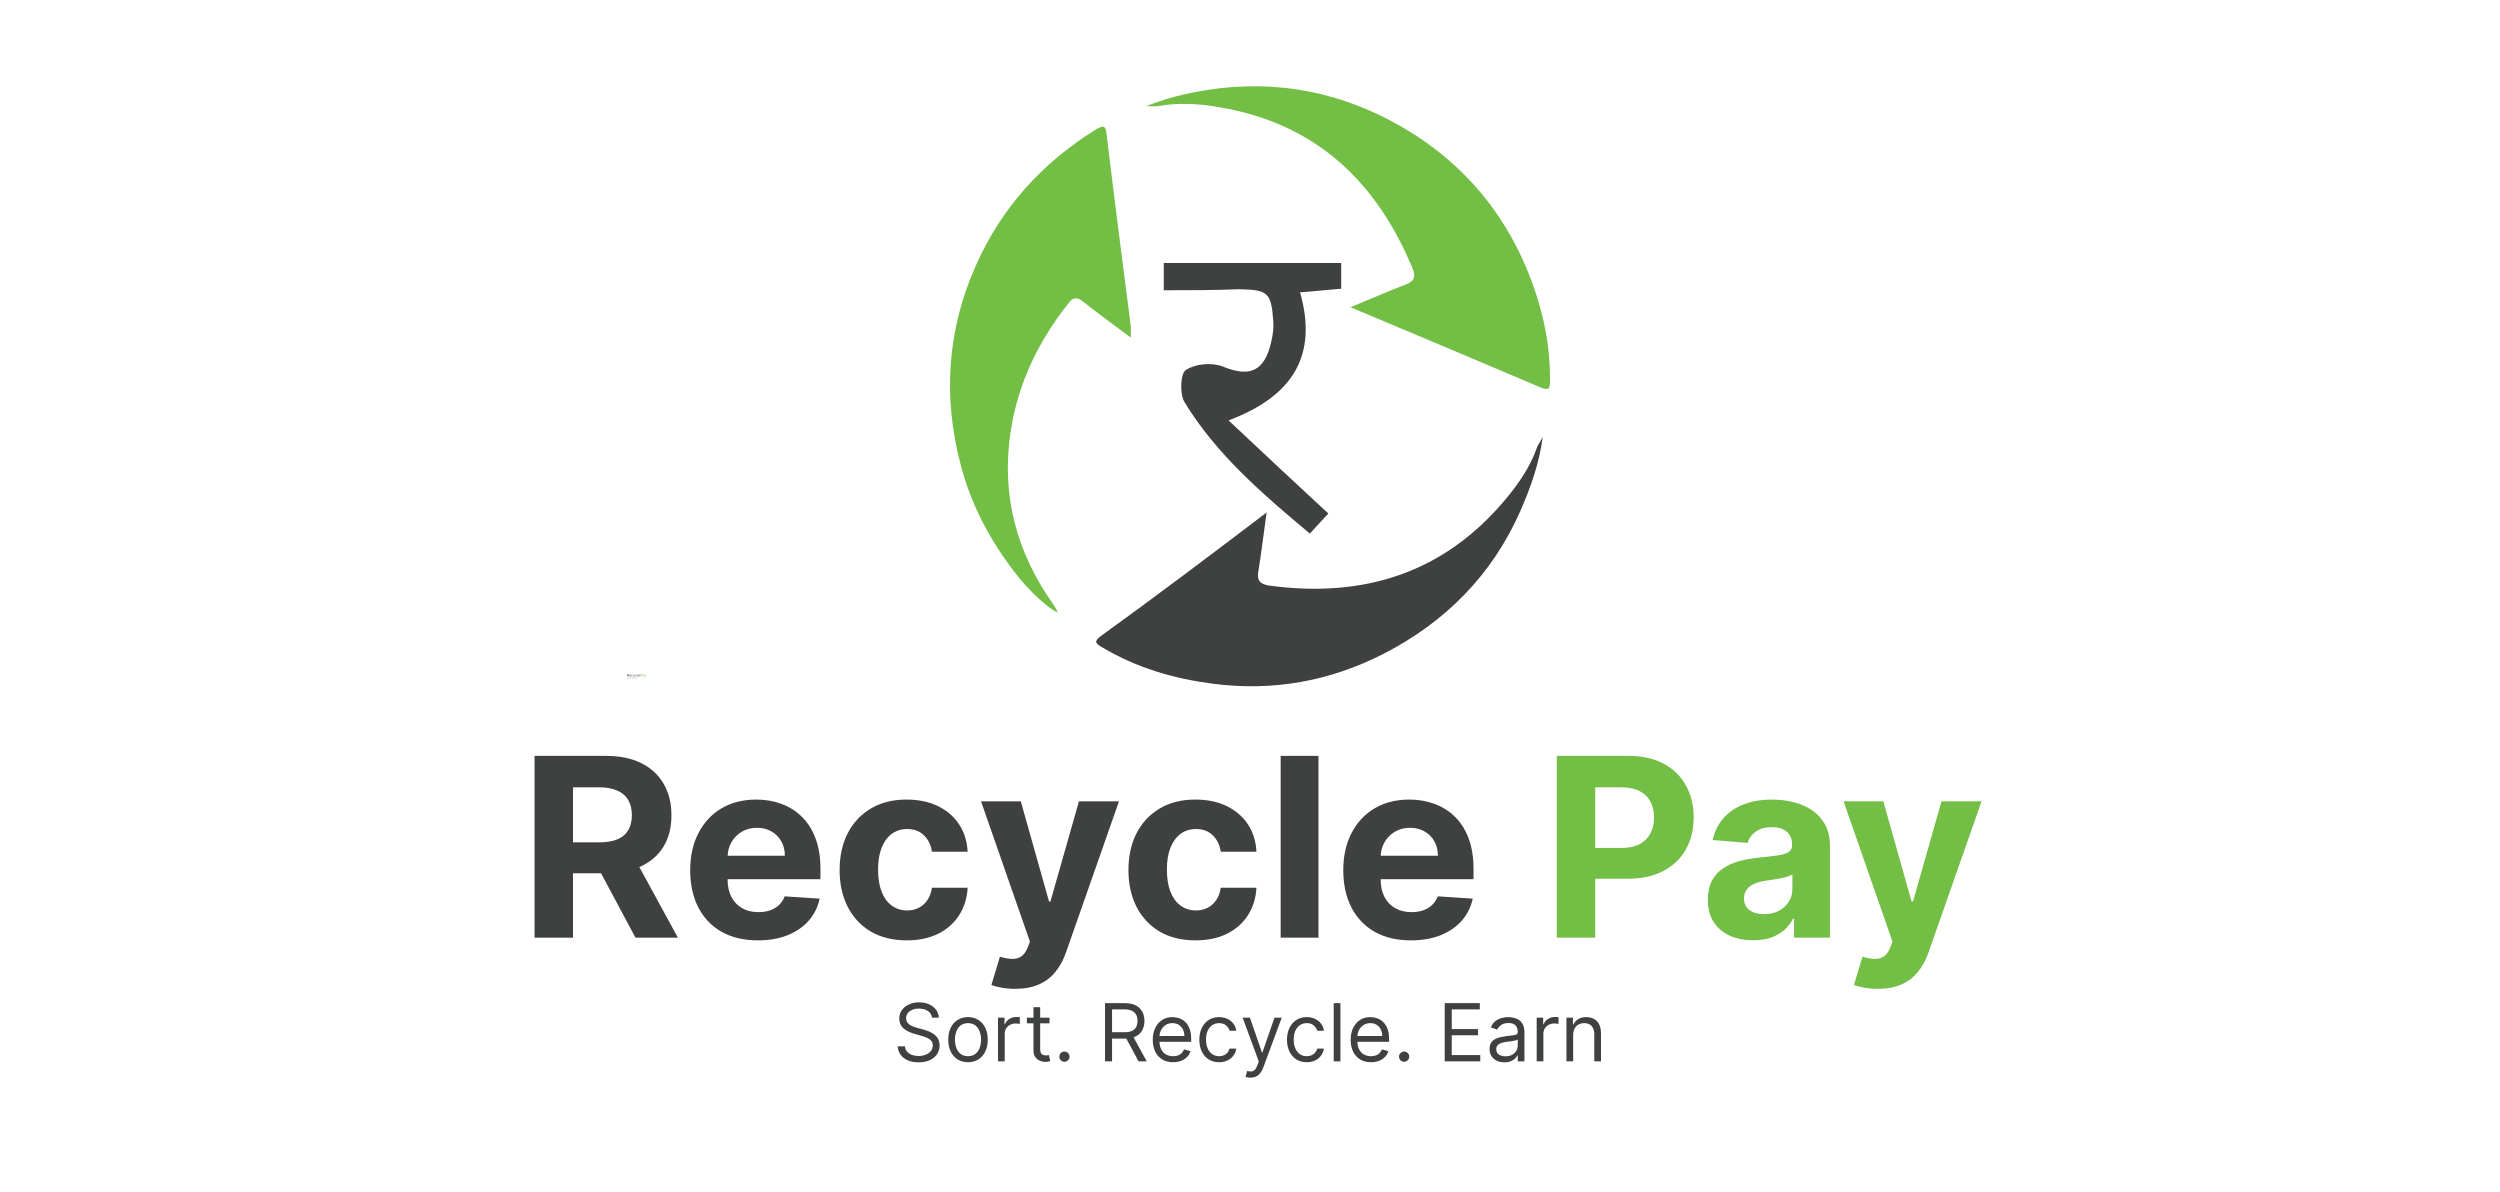 <svg width="4000" height="1908" viewBox="0 0 4000 1908" fill="none" xmlns="http://www.w3.org/2000/svg">
<path d="M1862.05 464.413C1862.05 447.953 1862.05 435.607 1862.05 420.793C1956.67 420.793 2050.47 420.793 2145.91 420.793C2145.91 435.607 2145.91 447.953 2145.91 461.944C2124.52 463.59 2104.77 466.059 2080.09 467.705C2108.88 568.937 2068.57 633.956 1965.72 672.639C2021.67 725.312 2071.86 772.224 2125.34 821.606C2117.11 830.659 2108.06 840.535 2095.72 853.704C2020.02 790.331 1945.97 726.958 1894.96 643.01C1887.55 630.664 1888.38 597.743 1897.43 591.982C1912.24 582.106 1938.57 579.637 1955.85 586.221C1999.45 604.327 2023.31 594.451 2034.01 546.716C2036.48 536.016 2038.12 525.317 2037.3 514.618C2034.01 467.705 2029.07 463.59 1981.35 462.767C1942.68 464.413 1903.19 464.413 1862.05 464.413Z" fill="#3F4040"/>
<path d="M1809.37 540.13C1781.39 519.555 1756.71 501.448 1732.85 482.519C1722.98 475.111 1717.22 475.111 1709.81 484.988C1661.27 545.892 1628.36 614.203 1616.84 691.567C1602.03 791.976 1625.89 882.509 1684.31 965.634C1687.6 969.749 1690.07 974.687 1692.53 980.449C1674.43 971.395 1648.1 946.705 1625.89 918.722C1584.75 866.048 1553.48 807.613 1537.03 743.417C1508.23 633.955 1515.64 526.962 1561.71 424.084C1602.85 331.905 1667.03 261.125 1752.6 207.628C1764.12 201.044 1769.05 198.575 1770.7 215.859C1783.04 318.737 1796.2 420.792 1809.37 522.847C1809.37 526.139 1809.37 531.077 1809.37 540.13Z" fill="#73BE44"/>
<path d="M2160.73 491.584C2192.82 478.415 2220.79 466.07 2248.76 455.371C2261.93 450.433 2266.04 443.848 2260.28 429.857C2201.87 289.12 2103.96 196.941 1950.09 171.427C1918.01 165.666 1885.09 164.02 1853.01 169.781C1848.07 170.604 1843.96 169.781 1834.08 169.781C1875.22 153.321 1913.89 145.914 1953.39 140.975C2065.28 128.63 2168.13 154.967 2262.75 215.048C2343.39 266.898 2403.45 337.678 2441.3 426.565C2465.98 485 2480.79 545.904 2479.97 609.276C2479.97 620.799 2479.14 625.737 2465.16 619.976C2364.78 577.178 2264.4 535.204 2160.73 491.584Z" fill="#73BE44"/>
<path d="M2026.56 819.948C2021.63 854.515 2018.33 884.144 2013.4 913.773C2010.93 927.765 2015.04 934.349 2029.85 936.818C2180.42 957.394 2309.6 917.888 2409.16 798.55C2429.73 773.859 2448.65 746.699 2459.35 715.424C2460.99 711.309 2464.28 707.194 2468.4 698.964C2462.64 742.584 2448.65 780.443 2433.02 816.656C2387.77 919.534 2312.89 995.253 2213.33 1046.28C2127.77 1089.9 2037.26 1106.36 1940.99 1094.02C1877.64 1085.79 1818.4 1068.5 1763.27 1035.58C1753.4 1029.82 1749.28 1026.53 1761.63 1017.47C1850.49 953.278 1936.88 888.259 2026.56 819.948Z" fill="#3F4040"/>
<path d="M1003.41 1082.5V1078.35H1004.82C1005.14 1078.35 1005.41 1078.41 1005.61 1078.52C1005.82 1078.63 1005.98 1078.78 1006.08 1078.97C1006.18 1079.16 1006.23 1079.38 1006.23 1079.62C1006.23 1079.87 1006.18 1080.08 1006.08 1080.27C1005.98 1080.46 1005.82 1080.61 1005.62 1080.72C1005.41 1080.82 1005.15 1080.88 1004.82 1080.88H1003.69V1080.42H1004.81C1005.03 1080.42 1005.21 1080.39 1005.34 1080.33C1005.48 1080.26 1005.58 1080.17 1005.64 1080.05C1005.7 1079.93 1005.73 1079.79 1005.73 1079.62C1005.73 1079.46 1005.7 1079.31 1005.64 1079.19C1005.58 1079.06 1005.48 1078.97 1005.34 1078.9C1005.2 1078.83 1005.02 1078.8 1004.8 1078.8H1003.92V1082.5H1003.41ZM1005.37 1080.63L1006.39 1082.5H1005.8L1004.8 1080.63H1005.37ZM1008.27 1082.56C1007.97 1082.56 1007.71 1082.5 1007.49 1082.36C1007.28 1082.23 1007.11 1082.04 1006.99 1081.81C1006.88 1081.56 1006.82 1081.29 1006.82 1080.97C1006.82 1080.65 1006.88 1080.37 1006.99 1080.12C1007.11 1079.88 1007.27 1079.69 1007.48 1079.55C1007.69 1079.42 1007.94 1079.35 1008.22 1079.35C1008.38 1079.35 1008.54 1079.37 1008.7 1079.43C1008.86 1079.48 1009 1079.57 1009.13 1079.69C1009.26 1079.81 1009.37 1079.97 1009.44 1080.17C1009.52 1080.37 1009.56 1080.61 1009.56 1080.9V1081.1H1007.16V1080.69H1009.07C1009.07 1080.52 1009.04 1080.36 1008.97 1080.22C1008.9 1080.08 1008.8 1079.97 1008.67 1079.9C1008.54 1079.82 1008.39 1079.78 1008.22 1079.78C1008.03 1079.78 1007.87 1079.82 1007.73 1079.92C1007.59 1080.01 1007.48 1080.13 1007.41 1080.28C1007.33 1080.43 1007.3 1080.59 1007.3 1080.76V1081.04C1007.3 1081.27 1007.34 1081.47 1007.42 1081.64C1007.5 1081.8 1007.61 1081.92 1007.76 1082.01C1007.91 1082.09 1008.08 1082.13 1008.27 1082.13C1008.39 1082.13 1008.51 1082.12 1008.61 1082.08C1008.71 1082.04 1008.8 1081.99 1008.87 1081.92C1008.95 1081.85 1009.01 1081.76 1009.05 1081.65L1009.51 1081.78C1009.46 1081.93 1009.38 1082.07 1009.26 1082.19C1009.15 1082.31 1009.01 1082.4 1008.84 1082.47C1008.67 1082.53 1008.48 1082.56 1008.27 1082.56ZM1011.55 1082.56C1011.26 1082.56 1011.01 1082.49 1010.8 1082.36C1010.58 1082.22 1010.42 1082.03 1010.31 1081.79C1010.2 1081.55 1010.14 1081.27 1010.14 1080.96C1010.14 1080.64 1010.2 1080.36 1010.31 1080.12C1010.43 1079.88 1010.59 1079.69 1010.8 1079.55C1011.01 1079.42 1011.26 1079.35 1011.54 1079.35C1011.76 1079.35 1011.96 1079.39 1012.13 1079.47C1012.31 1079.55 1012.45 1079.66 1012.56 1079.81C1012.68 1079.95 1012.75 1080.12 1012.77 1080.32H1012.29C1012.26 1080.18 1012.18 1080.05 1012.05 1079.94C1011.93 1079.83 1011.76 1079.78 1011.55 1079.78C1011.36 1079.78 1011.2 1079.82 1011.06 1079.92C1010.92 1080.02 1010.81 1080.15 1010.73 1080.33C1010.66 1080.5 1010.62 1080.71 1010.62 1080.94C1010.62 1081.18 1010.65 1081.39 1010.73 1081.57C1010.81 1081.75 1010.92 1081.89 1011.05 1081.99C1011.19 1082.08 1011.36 1082.13 1011.55 1082.13C1011.67 1082.13 1011.79 1082.11 1011.89 1082.07C1011.99 1082.03 1012.07 1081.96 1012.14 1081.88C1012.21 1081.8 1012.26 1081.7 1012.29 1081.59H1012.77C1012.75 1081.77 1012.68 1081.94 1012.57 1082.09C1012.47 1082.23 1012.33 1082.35 1012.15 1082.44C1011.98 1082.52 1011.78 1082.56 1011.55 1082.56ZM1013.78 1083.66C1013.7 1083.66 1013.63 1083.66 1013.56 1083.64C1013.5 1083.63 1013.45 1083.62 1013.43 1083.61L1013.55 1083.19C1013.67 1083.22 1013.77 1083.23 1013.86 1083.22C1013.95 1083.21 1014.03 1083.17 1014.1 1083.1C1014.17 1083.03 1014.23 1082.92 1014.29 1082.76L1014.38 1082.51L1013.23 1079.39H1013.75L1014.61 1081.87H1014.64L1015.5 1079.39H1016.02L1014.69 1082.95C1014.63 1083.11 1014.56 1083.25 1014.47 1083.35C1014.39 1083.46 1014.28 1083.54 1014.17 1083.59C1014.05 1083.64 1013.92 1083.66 1013.78 1083.66ZM1017.8 1082.56C1017.51 1082.56 1017.26 1082.49 1017.05 1082.36C1016.83 1082.22 1016.67 1082.03 1016.56 1081.79C1016.45 1081.55 1016.39 1081.27 1016.39 1080.96C1016.39 1080.64 1016.45 1080.36 1016.56 1080.12C1016.68 1079.88 1016.84 1079.69 1017.05 1079.55C1017.26 1079.42 1017.51 1079.35 1017.79 1079.35C1018.01 1079.35 1018.21 1079.39 1018.38 1079.47C1018.56 1079.55 1018.7 1079.66 1018.81 1079.81C1018.93 1079.95 1018.99 1080.12 1019.02 1080.32H1018.54C1018.51 1080.18 1018.43 1080.05 1018.3 1079.94C1018.18 1079.83 1018.01 1079.78 1017.8 1079.78C1017.61 1079.78 1017.45 1079.82 1017.31 1079.92C1017.17 1080.02 1017.06 1080.15 1016.98 1080.33C1016.91 1080.5 1016.87 1080.71 1016.87 1080.94C1016.87 1081.18 1016.9 1081.39 1016.98 1081.57C1017.06 1081.75 1017.17 1081.89 1017.3 1081.99C1017.44 1082.08 1017.61 1082.13 1017.8 1082.13C1017.92 1082.13 1018.04 1082.11 1018.14 1082.07C1018.24 1082.03 1018.32 1081.96 1018.39 1081.88C1018.46 1081.8 1018.51 1081.7 1018.54 1081.59H1019.02C1018.99 1081.77 1018.93 1081.94 1018.82 1082.09C1018.72 1082.23 1018.58 1082.35 1018.4 1082.44C1018.23 1082.52 1018.03 1082.56 1017.8 1082.56ZM1020.2 1078.35V1082.5H1019.72V1078.35H1020.2ZM1022.38 1082.56C1022.08 1082.56 1021.82 1082.5 1021.6 1082.36C1021.39 1082.23 1021.22 1082.04 1021.1 1081.81C1020.99 1081.56 1020.93 1081.29 1020.93 1080.97C1020.93 1080.65 1020.99 1080.37 1021.1 1080.12C1021.22 1079.88 1021.38 1079.69 1021.59 1079.55C1021.8 1079.42 1022.05 1079.35 1022.33 1079.35C1022.49 1079.35 1022.65 1079.37 1022.81 1079.43C1022.97 1079.48 1023.11 1079.57 1023.24 1079.69C1023.37 1079.81 1023.47 1079.97 1023.55 1080.17C1023.63 1080.37 1023.67 1080.61 1023.67 1080.9V1081.1H1021.27V1080.69H1023.18C1023.18 1080.52 1023.15 1080.36 1023.08 1080.22C1023.01 1080.08 1022.91 1079.97 1022.78 1079.9C1022.65 1079.82 1022.5 1079.78 1022.33 1079.78C1022.14 1079.78 1021.98 1079.82 1021.84 1079.92C1021.7 1080.01 1021.59 1080.13 1021.52 1080.28C1021.44 1080.43 1021.41 1080.59 1021.41 1080.76V1081.04C1021.41 1081.27 1021.45 1081.47 1021.53 1081.64C1021.61 1081.8 1021.72 1081.92 1021.87 1082.01C1022.02 1082.09 1022.19 1082.13 1022.38 1082.13C1022.5 1082.13 1022.62 1082.12 1022.72 1082.08C1022.82 1082.04 1022.91 1081.99 1022.98 1081.92C1023.06 1081.85 1023.12 1081.76 1023.16 1081.65L1023.62 1081.78C1023.57 1081.93 1023.49 1082.07 1023.37 1082.19C1023.26 1082.31 1023.12 1082.4 1022.95 1082.47C1022.78 1082.53 1022.59 1082.56 1022.38 1082.56Z" fill="#3F4040"/>
<path d="M1024.46 1082.5V1078.35H1025.86C1026.19 1078.35 1026.45 1078.41 1026.66 1078.53C1026.87 1078.64 1027.02 1078.8 1027.12 1079C1027.22 1079.2 1027.27 1079.42 1027.27 1079.66C1027.27 1079.91 1027.22 1080.13 1027.12 1080.33C1027.02 1080.53 1026.87 1080.69 1026.66 1080.81C1026.46 1080.92 1026.19 1080.98 1025.87 1080.98H1024.86V1080.54H1025.85C1026.08 1080.54 1026.25 1080.5 1026.39 1080.42C1026.52 1080.34 1026.62 1080.24 1026.68 1080.11C1026.75 1079.98 1026.78 1079.83 1026.78 1079.66C1026.78 1079.5 1026.75 1079.35 1026.68 1079.22C1026.62 1079.09 1026.52 1078.98 1026.39 1078.91C1026.25 1078.83 1026.07 1078.8 1025.84 1078.8H1024.96V1082.5H1024.46ZM1028.93 1082.57C1028.73 1082.57 1028.55 1082.53 1028.39 1082.46C1028.23 1082.38 1028.11 1082.28 1028.01 1082.13C1027.92 1081.99 1027.87 1081.82 1027.87 1081.61C1027.87 1081.44 1027.9 1081.29 1027.97 1081.18C1028.04 1081.07 1028.14 1080.98 1028.26 1080.92C1028.37 1080.85 1028.5 1080.81 1028.64 1080.78C1028.79 1080.74 1028.93 1080.72 1029.08 1080.7C1029.27 1080.68 1029.42 1080.66 1029.54 1080.64C1029.66 1080.63 1029.74 1080.61 1029.8 1080.58C1029.85 1080.55 1029.88 1080.49 1029.88 1080.42V1080.4C1029.88 1080.2 1029.82 1080.04 1029.71 1079.93C1029.61 1079.82 1029.44 1079.77 1029.22 1079.77C1028.99 1079.77 1028.82 1079.82 1028.69 1079.92C1028.56 1080.02 1028.46 1080.12 1028.41 1080.24L1027.96 1080.08C1028.04 1079.89 1028.15 1079.74 1028.28 1079.63C1028.42 1079.53 1028.57 1079.45 1028.73 1079.41C1028.89 1079.37 1029.05 1079.35 1029.21 1079.35C1029.31 1079.35 1029.42 1079.36 1029.55 1079.38C1029.68 1079.41 1029.81 1079.45 1029.93 1079.53C1030.05 1079.6 1030.15 1079.71 1030.23 1079.86C1030.32 1080 1030.36 1080.2 1030.36 1080.45V1082.5H1029.88V1082.08H1029.85C1029.82 1082.14 1029.77 1082.22 1029.69 1082.29C1029.62 1082.37 1029.52 1082.44 1029.39 1082.49C1029.26 1082.54 1029.11 1082.57 1028.93 1082.57ZM1029 1082.14C1029.19 1082.14 1029.35 1082.1 1029.48 1082.03C1029.61 1081.96 1029.71 1081.86 1029.78 1081.74C1029.84 1081.63 1029.88 1081.5 1029.88 1081.37V1080.93C1029.86 1080.96 1029.81 1080.98 1029.74 1081C1029.68 1081.02 1029.6 1081.04 1029.51 1081.05C1029.42 1081.07 1029.34 1081.08 1029.25 1081.09C1029.17 1081.1 1029.1 1081.11 1029.05 1081.11C1028.93 1081.13 1028.81 1081.16 1028.7 1081.19C1028.6 1081.23 1028.51 1081.28 1028.44 1081.35C1028.38 1081.42 1028.35 1081.52 1028.35 1081.64C1028.35 1081.81 1028.41 1081.93 1028.53 1082.02C1028.66 1082.1 1028.81 1082.14 1029 1082.14ZM1031.43 1083.66C1031.34 1083.66 1031.27 1083.66 1031.21 1083.64C1031.15 1083.63 1031.1 1083.62 1031.08 1083.61L1031.2 1083.19C1031.31 1083.22 1031.42 1083.23 1031.51 1083.22C1031.6 1083.21 1031.67 1083.17 1031.74 1083.1C1031.81 1083.03 1031.88 1082.92 1031.94 1082.76L1032.03 1082.51L1030.87 1079.39H1031.39L1032.25 1081.87H1032.28L1033.14 1079.39H1033.66L1032.34 1082.95C1032.28 1083.11 1032.21 1083.25 1032.12 1083.35C1032.03 1083.46 1031.93 1083.54 1031.81 1083.59C1031.7 1083.64 1031.57 1083.66 1031.43 1083.66Z" fill="#73BE44"/>
<path d="M1004.24 1084.55C1004.24 1084.48 1004.2 1084.43 1004.15 1084.4C1004.09 1084.36 1004.02 1084.34 1003.94 1084.34C1003.88 1084.34 1003.83 1084.35 1003.79 1084.37C1003.74 1084.39 1003.71 1084.41 1003.68 1084.45C1003.66 1084.48 1003.65 1084.52 1003.65 1084.56C1003.65 1084.6 1003.66 1084.63 1003.67 1084.65C1003.69 1084.68 1003.71 1084.7 1003.74 1084.72C1003.77 1084.73 1003.8 1084.75 1003.83 1084.76C1003.85 1084.77 1003.88 1084.78 1003.91 1084.78L1004.04 1084.82C1004.08 1084.83 1004.12 1084.84 1004.16 1084.86C1004.2 1084.87 1004.24 1084.9 1004.28 1084.92C1004.32 1084.95 1004.35 1084.99 1004.38 1085.03C1004.41 1085.07 1004.42 1085.13 1004.42 1085.19C1004.42 1085.26 1004.4 1085.33 1004.36 1085.38C1004.32 1085.44 1004.27 1085.49 1004.2 1085.52C1004.13 1085.56 1004.04 1085.58 1003.94 1085.58C1003.84 1085.58 1003.76 1085.56 1003.69 1085.53C1003.62 1085.5 1003.56 1085.45 1003.52 1085.4C1003.48 1085.34 1003.46 1085.28 1003.46 1085.21H1003.62C1003.63 1085.26 1003.64 1085.3 1003.67 1085.33C1003.7 1085.37 1003.74 1085.39 1003.79 1085.41C1003.83 1085.42 1003.88 1085.43 1003.94 1085.43C1004 1085.43 1004.05 1085.42 1004.1 1085.4C1004.15 1085.38 1004.19 1085.35 1004.22 1085.31C1004.25 1085.28 1004.26 1085.23 1004.26 1085.19C1004.26 1085.14 1004.25 1085.11 1004.22 1085.08C1004.2 1085.05 1004.17 1085.03 1004.13 1085.01C1004.09 1084.99 1004.04 1084.98 1004 1084.96L1003.83 1084.92C1003.73 1084.89 1003.64 1084.84 1003.58 1084.79C1003.52 1084.73 1003.49 1084.66 1003.49 1084.57C1003.49 1084.5 1003.51 1084.43 1003.55 1084.37C1003.59 1084.32 1003.65 1084.27 1003.72 1084.24C1003.79 1084.21 1003.86 1084.2 1003.95 1084.2C1004.03 1084.2 1004.11 1084.21 1004.18 1084.24C1004.25 1084.27 1004.3 1084.32 1004.34 1084.37C1004.38 1084.42 1004.4 1084.48 1004.4 1084.55H1004.24ZM1005.07 1085.57C1004.98 1085.57 1004.9 1085.55 1004.83 1085.51C1004.76 1085.46 1004.71 1085.4 1004.67 1085.33C1004.64 1085.25 1004.62 1085.16 1004.62 1085.06C1004.62 1084.95 1004.64 1084.86 1004.67 1084.78C1004.71 1084.7 1004.76 1084.64 1004.83 1084.6C1004.9 1084.56 1004.98 1084.54 1005.07 1084.54C1005.16 1084.54 1005.24 1084.56 1005.31 1084.6C1005.38 1084.64 1005.43 1084.7 1005.47 1084.78C1005.51 1084.86 1005.53 1084.95 1005.53 1085.06C1005.53 1085.16 1005.51 1085.25 1005.47 1085.33C1005.43 1085.4 1005.38 1085.46 1005.31 1085.51C1005.24 1085.55 1005.16 1085.57 1005.07 1085.57ZM1005.07 1085.43C1005.14 1085.43 1005.2 1085.42 1005.24 1085.38C1005.29 1085.35 1005.32 1085.3 1005.34 1085.24C1005.36 1085.18 1005.37 1085.12 1005.37 1085.06C1005.37 1084.99 1005.36 1084.93 1005.34 1084.87C1005.32 1084.81 1005.29 1084.76 1005.24 1084.73C1005.2 1084.69 1005.14 1084.67 1005.07 1084.67C1005 1084.67 1004.95 1084.69 1004.9 1084.73C1004.86 1084.76 1004.82 1084.81 1004.8 1084.87C1004.78 1084.93 1004.77 1084.99 1004.77 1085.06C1004.77 1085.12 1004.78 1085.18 1004.8 1085.24C1004.82 1085.3 1004.86 1085.35 1004.9 1085.38C1004.95 1085.42 1005 1085.43 1005.07 1085.43ZM1005.76 1085.55V1084.55H1005.91V1084.7H1005.92C1005.94 1084.65 1005.97 1084.61 1006.02 1084.58C1006.07 1084.55 1006.12 1084.53 1006.18 1084.53C1006.19 1084.53 1006.21 1084.53 1006.22 1084.53C1006.24 1084.53 1006.25 1084.54 1006.26 1084.54V1084.69C1006.26 1084.69 1006.24 1084.69 1006.23 1084.69C1006.21 1084.68 1006.19 1084.68 1006.17 1084.68C1006.12 1084.68 1006.08 1084.69 1006.04 1084.71C1006 1084.73 1005.97 1084.76 1005.95 1084.8C1005.93 1084.83 1005.91 1084.87 1005.91 1084.92V1085.55H1005.76ZM1006.94 1084.55V1084.68H1006.42V1084.55H1006.94ZM1006.57 1084.31H1006.73V1085.26C1006.73 1085.31 1006.74 1085.34 1006.75 1085.36C1006.76 1085.38 1006.78 1085.4 1006.8 1085.41C1006.82 1085.41 1006.84 1085.42 1006.86 1085.42C1006.88 1085.42 1006.89 1085.42 1006.9 1085.41C1006.91 1085.41 1006.92 1085.41 1006.93 1085.41L1006.96 1085.55C1006.95 1085.55 1006.94 1085.55 1006.92 1085.56C1006.9 1085.56 1006.88 1085.56 1006.85 1085.56C1006.8 1085.56 1006.76 1085.56 1006.72 1085.54C1006.68 1085.52 1006.64 1085.49 1006.62 1085.45C1006.59 1085.41 1006.57 1085.36 1006.57 1085.31V1084.31ZM1007.29 1085.56C1007.25 1085.56 1007.23 1085.55 1007.2 1085.53C1007.18 1085.5 1007.17 1085.48 1007.17 1085.44C1007.17 1085.41 1007.18 1085.38 1007.2 1085.36C1007.23 1085.34 1007.25 1085.33 1007.29 1085.33C1007.32 1085.33 1007.35 1085.34 1007.37 1085.36C1007.39 1085.38 1007.4 1085.41 1007.4 1085.44C1007.4 1085.47 1007.4 1085.49 1007.39 1085.5C1007.38 1085.52 1007.36 1085.54 1007.35 1085.55C1007.33 1085.56 1007.31 1085.56 1007.29 1085.56ZM1008.22 1085.55V1084.22H1008.67C1008.77 1084.22 1008.86 1084.23 1008.93 1084.27C1008.99 1084.3 1009.04 1084.35 1009.08 1084.41C1009.11 1084.48 1009.12 1084.55 1009.12 1084.62C1009.12 1084.7 1009.11 1084.77 1009.08 1084.83C1009.04 1084.9 1008.99 1084.94 1008.93 1084.98C1008.86 1085.01 1008.78 1085.03 1008.67 1085.03H1008.31V1084.88H1008.67C1008.74 1084.88 1008.8 1084.87 1008.84 1084.85C1008.88 1084.83 1008.92 1084.8 1008.94 1084.76C1008.96 1084.72 1008.97 1084.68 1008.97 1084.62C1008.97 1084.57 1008.96 1084.52 1008.94 1084.48C1008.92 1084.44 1008.88 1084.41 1008.84 1084.39C1008.8 1084.37 1008.74 1084.36 1008.67 1084.36H1008.38V1085.55H1008.22ZM1008.85 1084.95L1009.18 1085.55H1008.99L1008.67 1084.95H1008.85ZM1009.78 1085.57C1009.69 1085.57 1009.6 1085.55 1009.53 1085.51C1009.46 1085.47 1009.41 1085.41 1009.37 1085.33C1009.33 1085.25 1009.32 1085.16 1009.32 1085.06C1009.32 1084.96 1009.33 1084.87 1009.37 1084.79C1009.41 1084.71 1009.46 1084.65 1009.53 1084.6C1009.6 1084.56 1009.68 1084.54 1009.77 1084.54C1009.82 1084.54 1009.87 1084.54 1009.92 1084.56C1009.97 1084.58 1010.02 1084.61 1010.06 1084.65C1010.1 1084.69 1010.14 1084.74 1010.16 1084.8C1010.19 1084.87 1010.2 1084.94 1010.2 1085.04V1085.1H1009.43V1084.97H1010.04C1010.04 1084.91 1010.03 1084.86 1010.01 1084.82C1009.99 1084.77 1009.95 1084.74 1009.91 1084.71C1009.87 1084.69 1009.82 1084.67 1009.77 1084.67C1009.71 1084.67 1009.65 1084.69 1009.61 1084.72C1009.56 1084.75 1009.53 1084.79 1009.51 1084.84C1009.48 1084.89 1009.47 1084.94 1009.47 1084.99V1085.08C1009.47 1085.16 1009.48 1085.22 1009.51 1085.27C1009.54 1085.33 1009.57 1085.37 1009.62 1085.39C1009.67 1085.42 1009.72 1085.43 1009.78 1085.43C1009.82 1085.43 1009.86 1085.43 1009.89 1085.42C1009.93 1085.41 1009.95 1085.39 1009.98 1085.37C1010 1085.34 1010.02 1085.31 1010.03 1085.28L1010.18 1085.32C1010.17 1085.37 1010.14 1085.41 1010.1 1085.45C1010.07 1085.49 1010.02 1085.52 1009.97 1085.54C1009.91 1085.56 1009.85 1085.57 1009.78 1085.57ZM1010.84 1085.57C1010.75 1085.57 1010.66 1085.55 1010.6 1085.51C1010.53 1085.46 1010.48 1085.4 1010.44 1085.32C1010.4 1085.24 1010.39 1085.16 1010.39 1085.06C1010.39 1084.95 1010.4 1084.86 1010.44 1084.79C1010.48 1084.71 1010.53 1084.65 1010.6 1084.6C1010.67 1084.56 1010.75 1084.54 1010.84 1084.54C1010.91 1084.54 1010.97 1084.55 1011.03 1084.58C1011.08 1084.6 1011.13 1084.64 1011.17 1084.68C1011.2 1084.73 1011.23 1084.79 1011.23 1084.85H1011.08C1011.07 1084.8 1011.04 1084.76 1011 1084.73C1010.96 1084.69 1010.91 1084.67 1010.84 1084.67C1010.78 1084.67 1010.73 1084.69 1010.68 1084.72C1010.64 1084.75 1010.6 1084.8 1010.58 1084.85C1010.55 1084.91 1010.54 1084.97 1010.54 1085.05C1010.54 1085.13 1010.55 1085.2 1010.58 1085.25C1010.6 1085.31 1010.64 1085.35 1010.68 1085.39C1010.73 1085.42 1010.78 1085.43 1010.84 1085.43C1010.88 1085.43 1010.92 1085.43 1010.95 1085.41C1010.98 1085.4 1011.01 1085.38 1011.03 1085.35C1011.05 1085.33 1011.07 1085.3 1011.08 1085.26H1011.23C1011.23 1085.32 1011.2 1085.37 1011.17 1085.42C1011.14 1085.47 1011.09 1085.5 1011.03 1085.53C1010.98 1085.56 1010.91 1085.57 1010.84 1085.57ZM1011.56 1085.93C1011.53 1085.93 1011.51 1085.93 1011.49 1085.92C1011.47 1085.92 1011.45 1085.91 1011.45 1085.91L1011.49 1085.77C1011.52 1085.78 1011.56 1085.79 1011.58 1085.78C1011.61 1085.78 1011.64 1085.77 1011.66 1085.75C1011.68 1085.72 1011.7 1085.69 1011.72 1085.64L1011.75 1085.56L1011.38 1084.55H1011.55L1011.82 1085.35H1011.84L1012.11 1084.55H1012.28L1011.85 1085.7C1011.83 1085.75 1011.81 1085.79 1011.78 1085.83C1011.75 1085.86 1011.72 1085.89 1011.68 1085.9C1011.65 1085.92 1011.6 1085.93 1011.56 1085.93ZM1012.85 1085.57C1012.76 1085.57 1012.68 1085.55 1012.61 1085.51C1012.54 1085.46 1012.49 1085.4 1012.45 1085.32C1012.42 1085.24 1012.4 1085.16 1012.4 1085.06C1012.4 1084.95 1012.42 1084.86 1012.46 1084.79C1012.49 1084.71 1012.55 1084.65 1012.61 1084.6C1012.68 1084.56 1012.76 1084.54 1012.85 1084.54C1012.92 1084.54 1012.99 1084.55 1013.04 1084.58C1013.1 1084.6 1013.14 1084.64 1013.18 1084.68C1013.22 1084.73 1013.24 1084.79 1013.25 1084.85H1013.09C1013.08 1084.8 1013.06 1084.76 1013.02 1084.73C1012.98 1084.69 1012.92 1084.67 1012.85 1084.67C1012.79 1084.67 1012.74 1084.69 1012.7 1084.72C1012.65 1084.75 1012.62 1084.8 1012.59 1084.85C1012.57 1084.91 1012.55 1084.97 1012.55 1085.05C1012.55 1085.13 1012.57 1085.2 1012.59 1085.25C1012.61 1085.31 1012.65 1085.35 1012.69 1085.39C1012.74 1085.42 1012.79 1085.43 1012.85 1085.43C1012.89 1085.43 1012.93 1085.43 1012.96 1085.41C1013 1085.4 1013.02 1085.38 1013.05 1085.35C1013.07 1085.33 1013.08 1085.3 1013.09 1085.26H1013.25C1013.24 1085.32 1013.22 1085.37 1013.18 1085.42C1013.15 1085.47 1013.1 1085.5 1013.05 1085.53C1012.99 1085.56 1012.93 1085.57 1012.85 1085.57ZM1013.63 1084.22V1085.55H1013.47V1084.22H1013.63ZM1014.33 1085.57C1014.23 1085.57 1014.15 1085.55 1014.08 1085.51C1014.01 1085.47 1013.96 1085.41 1013.92 1085.33C1013.88 1085.25 1013.86 1085.16 1013.86 1085.06C1013.86 1084.96 1013.88 1084.87 1013.92 1084.79C1013.96 1084.71 1014.01 1084.65 1014.08 1084.6C1014.14 1084.56 1014.22 1084.54 1014.31 1084.54C1014.37 1084.54 1014.42 1084.54 1014.47 1084.56C1014.52 1084.58 1014.57 1084.61 1014.61 1084.65C1014.65 1084.69 1014.68 1084.74 1014.71 1084.8C1014.73 1084.87 1014.74 1084.94 1014.74 1085.04V1085.1H1013.97V1084.97H1014.59C1014.59 1084.91 1014.58 1084.86 1014.55 1084.82C1014.53 1084.77 1014.5 1084.74 1014.46 1084.71C1014.42 1084.69 1014.37 1084.67 1014.31 1084.67C1014.25 1084.67 1014.2 1084.69 1014.15 1084.72C1014.11 1084.75 1014.08 1084.79 1014.05 1084.84C1014.03 1084.89 1014.02 1084.94 1014.02 1084.99V1085.08C1014.02 1085.16 1014.03 1085.22 1014.06 1085.27C1014.08 1085.33 1014.12 1085.37 1014.17 1085.39C1014.21 1085.42 1014.27 1085.43 1014.33 1085.43C1014.37 1085.43 1014.41 1085.43 1014.44 1085.42C1014.47 1085.41 1014.5 1085.39 1014.52 1085.37C1014.55 1085.34 1014.57 1085.31 1014.58 1085.28L1014.73 1085.32C1014.71 1085.37 1014.69 1085.41 1014.65 1085.45C1014.61 1085.49 1014.57 1085.52 1014.51 1085.54C1014.46 1085.56 1014.4 1085.57 1014.33 1085.57ZM1015.09 1085.56C1015.06 1085.56 1015.03 1085.55 1015.01 1085.53C1014.99 1085.5 1014.97 1085.48 1014.97 1085.44C1014.97 1085.41 1014.99 1085.38 1015.01 1085.36C1015.03 1085.34 1015.06 1085.33 1015.09 1085.33C1015.12 1085.33 1015.15 1085.34 1015.17 1085.36C1015.2 1085.38 1015.21 1085.41 1015.21 1085.44C1015.21 1085.47 1015.2 1085.49 1015.19 1085.5C1015.18 1085.52 1015.17 1085.54 1015.15 1085.55C1015.13 1085.56 1015.11 1085.56 1015.09 1085.56ZM1016.02 1085.55V1084.22H1016.83V1084.36H1016.18V1084.81H1016.79V1084.95H1016.18V1085.41H1016.84V1085.55H1016.02ZM1017.4 1085.58C1017.33 1085.58 1017.27 1085.56 1017.22 1085.54C1017.17 1085.51 1017.13 1085.48 1017.1 1085.43C1017.07 1085.39 1017.05 1085.33 1017.05 1085.27C1017.05 1085.21 1017.06 1085.16 1017.09 1085.13C1017.11 1085.09 1017.14 1085.06 1017.18 1085.04C1017.22 1085.02 1017.26 1085.01 1017.3 1085C1017.35 1084.99 1017.4 1084.98 1017.44 1084.97C1017.5 1084.96 1017.55 1084.96 1017.59 1084.95C1017.63 1084.95 1017.66 1084.94 1017.67 1084.93C1017.69 1084.92 1017.7 1084.91 1017.7 1084.88V1084.88C1017.7 1084.81 1017.68 1084.76 1017.65 1084.73C1017.61 1084.69 1017.56 1084.67 1017.49 1084.67C1017.42 1084.67 1017.36 1084.69 1017.32 1084.72C1017.27 1084.75 1017.25 1084.79 1017.23 1084.82L1017.08 1084.77C1017.11 1084.71 1017.14 1084.66 1017.19 1084.63C1017.23 1084.59 1017.28 1084.57 1017.33 1084.56C1017.38 1084.54 1017.43 1084.54 1017.48 1084.54C1017.52 1084.54 1017.55 1084.54 1017.6 1084.55C1017.64 1084.56 1017.68 1084.57 1017.72 1084.59C1017.76 1084.62 1017.79 1084.65 1017.82 1084.7C1017.84 1084.75 1017.86 1084.81 1017.86 1084.89V1085.55H1017.7V1085.42H1017.69C1017.68 1085.44 1017.67 1085.46 1017.64 1085.49C1017.62 1085.51 1017.58 1085.53 1017.54 1085.55C1017.5 1085.57 1017.45 1085.58 1017.4 1085.58ZM1017.42 1085.44C1017.48 1085.44 1017.53 1085.42 1017.57 1085.4C1017.62 1085.38 1017.65 1085.35 1017.67 1085.31C1017.69 1085.27 1017.7 1085.23 1017.7 1085.19V1085.05C1017.69 1085.06 1017.68 1085.06 1017.66 1085.07C1017.64 1085.08 1017.61 1085.08 1017.58 1085.09C1017.55 1085.09 1017.53 1085.09 1017.5 1085.1C1017.47 1085.1 1017.45 1085.1 1017.43 1085.11C1017.39 1085.11 1017.36 1085.12 1017.32 1085.13C1017.29 1085.14 1017.26 1085.16 1017.24 1085.18C1017.22 1085.2 1017.21 1085.24 1017.21 1085.28C1017.21 1085.33 1017.23 1085.37 1017.27 1085.4C1017.31 1085.42 1017.36 1085.44 1017.42 1085.44ZM1018.14 1085.55V1084.55H1018.29V1084.7H1018.3C1018.31 1084.65 1018.35 1084.61 1018.39 1084.58C1018.44 1084.55 1018.5 1084.53 1018.56 1084.53C1018.57 1084.53 1018.58 1084.53 1018.6 1084.53C1018.62 1084.53 1018.63 1084.54 1018.64 1084.54V1084.69C1018.63 1084.69 1018.62 1084.69 1018.6 1084.69C1018.58 1084.68 1018.56 1084.68 1018.54 1084.68C1018.49 1084.68 1018.45 1084.69 1018.41 1084.71C1018.38 1084.73 1018.35 1084.76 1018.32 1084.8C1018.3 1084.83 1018.29 1084.87 1018.29 1084.92V1085.55H1018.14ZM1018.97 1084.95V1085.55H1018.82V1084.55H1018.97V1084.71H1018.98C1019.01 1084.65 1019.04 1084.61 1019.09 1084.58C1019.14 1084.55 1019.2 1084.54 1019.27 1084.54C1019.34 1084.54 1019.4 1084.55 1019.45 1084.58C1019.5 1084.61 1019.54 1084.65 1019.57 1084.7C1019.6 1084.76 1019.61 1084.83 1019.61 1084.91V1085.55H1019.46V1084.93C1019.46 1084.85 1019.44 1084.79 1019.4 1084.74C1019.36 1084.7 1019.3 1084.67 1019.23 1084.67C1019.18 1084.67 1019.14 1084.69 1019.1 1084.71C1019.06 1084.73 1019.03 1084.76 1019.01 1084.8C1018.99 1084.84 1018.97 1084.89 1018.97 1084.95Z" fill="#3F4040"/>
<path d="M855.284 1500.32V1209.41H970.057C992.027 1209.41 1010.78 1213.34 1026.31 1221.2C1041.93 1228.96 1053.82 1240 1061.96 1254.3C1070.2 1268.5 1074.32 1285.21 1074.32 1304.44C1074.32 1323.76 1070.15 1340.38 1061.82 1354.3C1053.48 1368.12 1041.41 1378.73 1025.6 1386.11C1009.88 1393.5 990.843 1397.19 968.494 1397.19H891.648V1347.76H958.551C970.294 1347.76 980.047 1346.15 987.812 1342.93C995.578 1339.71 1001.35 1334.88 1005.14 1328.44C1009.02 1322 1010.97 1314 1010.97 1304.44C1010.97 1294.78 1009.02 1286.63 1005.14 1280.01C1001.35 1273.38 995.53 1268.36 987.67 1264.95C979.905 1261.45 970.104 1259.69 958.267 1259.69H916.79V1500.32H855.284ZM1012.39 1367.93L1084.69 1500.32H1016.79L946.051 1367.93H1012.39ZM1212.56 1504.58C1190.12 1504.58 1170.8 1500.03 1154.61 1490.94C1138.51 1481.76 1126.11 1468.78 1117.39 1452.02C1108.68 1435.17 1104.33 1415.23 1104.33 1392.22C1104.33 1369.78 1108.68 1350.08 1117.39 1333.13C1126.11 1316.18 1138.37 1302.97 1154.18 1293.5C1170.09 1284.03 1188.75 1279.3 1210.15 1279.3C1224.54 1279.3 1237.94 1281.62 1250.35 1286.26C1262.85 1290.8 1273.74 1297.67 1283.02 1306.85C1292.39 1316.04 1299.69 1327.59 1304.89 1341.51C1310.1 1355.34 1312.71 1371.53 1312.71 1390.09V1406.71H1128.47V1369.21H1255.75C1255.75 1360.5 1253.85 1352.78 1250.06 1346.06C1246.28 1339.33 1241.02 1334.08 1234.3 1330.29C1227.67 1326.41 1219.95 1324.47 1211.14 1324.47C1201.96 1324.47 1193.81 1326.6 1186.71 1330.86C1179.7 1335.02 1174.21 1340.66 1170.23 1347.76C1166.26 1354.77 1164.22 1362.58 1164.13 1371.2V1406.85C1164.13 1417.65 1166.12 1426.98 1170.09 1434.84C1174.16 1442.7 1179.89 1448.76 1187.28 1453.02C1194.67 1457.28 1203.43 1459.41 1213.56 1459.41C1220.28 1459.41 1226.44 1458.46 1232.02 1456.57C1237.61 1454.67 1242.39 1451.83 1246.37 1448.05C1250.35 1444.26 1253.38 1439.62 1255.46 1434.13L1311.43 1437.82C1308.59 1451.27 1302.76 1463.01 1293.96 1473.05C1285.24 1482.99 1273.97 1490.75 1260.15 1496.34C1246.42 1501.83 1230.56 1504.58 1212.56 1504.58ZM1450.77 1504.58C1428.43 1504.58 1409.2 1499.84 1393.1 1490.38C1377.1 1480.81 1364.79 1467.55 1356.17 1450.6C1347.65 1433.65 1343.39 1414.14 1343.39 1392.08C1343.39 1369.73 1347.7 1350.13 1356.31 1333.27C1365.03 1316.32 1377.38 1303.11 1393.39 1293.64C1409.39 1284.08 1428.43 1279.3 1450.49 1279.3C1469.52 1279.3 1486.19 1282.75 1500.49 1289.66C1514.79 1296.58 1526.11 1306.28 1534.44 1318.78C1542.77 1331.28 1547.37 1345.96 1548.22 1362.82H1491.12C1489.51 1351.93 1485.24 1343.17 1478.33 1336.54C1471.51 1329.82 1462.56 1326.45 1451.48 1326.45C1442.11 1326.45 1433.92 1329.01 1426.91 1334.13C1420 1339.14 1414.6 1346.48 1410.72 1356.14C1406.83 1365.8 1404.89 1377.5 1404.89 1391.23C1404.89 1405.15 1406.79 1416.99 1410.58 1426.74C1414.46 1436.49 1419.9 1443.93 1426.91 1449.04C1433.92 1454.15 1442.11 1456.71 1451.48 1456.71C1458.4 1456.71 1464.6 1455.29 1470.09 1452.45C1475.68 1449.61 1480.27 1445.49 1483.87 1440.09C1487.56 1434.6 1489.98 1428.02 1491.12 1420.35H1548.22C1547.27 1437.01 1542.72 1451.69 1534.58 1464.38C1526.53 1476.98 1515.4 1486.82 1501.2 1493.93C1487 1501.03 1470.19 1504.58 1450.77 1504.58ZM1624.32 1582.14C1616.65 1582.14 1609.45 1581.52 1602.73 1580.29C1596.1 1579.15 1590.61 1577.69 1586.25 1575.89L1599.89 1530.72C1606.99 1532.89 1613.38 1534.08 1619.06 1534.27C1624.84 1534.46 1629.81 1533.13 1633.98 1530.29C1638.24 1527.45 1641.7 1522.62 1644.35 1515.8L1647.9 1506.57L1569.63 1282.14H1633.27L1678.44 1442.36H1680.71L1726.31 1282.14H1790.37L1705.57 1523.9C1701.5 1535.64 1695.96 1545.87 1688.95 1554.58C1682.04 1563.39 1673.28 1570.16 1662.67 1574.89C1652.06 1579.72 1639.28 1582.14 1624.32 1582.14ZM1912.88 1504.58C1890.54 1504.58 1871.31 1499.84 1855.21 1490.38C1839.21 1480.81 1826.9 1467.55 1818.28 1450.6C1809.76 1433.65 1805.5 1414.14 1805.5 1392.08C1805.5 1369.73 1809.81 1350.13 1818.42 1333.27C1827.14 1316.32 1839.49 1303.11 1855.5 1293.64C1871.5 1284.08 1890.54 1279.3 1912.6 1279.3C1931.63 1279.3 1948.3 1282.75 1962.6 1289.66C1976.9 1296.58 1988.21 1306.28 1996.55 1318.78C2004.88 1331.28 2009.47 1345.96 2010.33 1362.82H1953.22C1951.61 1351.93 1947.35 1343.17 1940.44 1336.54C1933.62 1329.82 1924.67 1326.45 1913.59 1326.45C1904.22 1326.45 1896.03 1329.01 1889.02 1334.13C1882.11 1339.14 1876.71 1346.48 1872.83 1356.14C1868.94 1365.8 1867 1377.5 1867 1391.23C1867 1405.15 1868.9 1416.99 1872.68 1426.74C1876.57 1436.49 1882.01 1443.93 1889.02 1449.04C1896.03 1454.15 1904.22 1456.71 1913.59 1456.71C1920.51 1456.71 1926.71 1455.29 1932.2 1452.45C1937.79 1449.61 1942.38 1445.49 1945.98 1440.09C1949.67 1434.6 1952.09 1428.02 1953.22 1420.35H2010.33C2009.38 1437.01 2004.83 1451.69 1996.69 1464.38C1988.64 1476.98 1977.51 1486.82 1963.31 1493.93C1949.11 1501.03 1932.3 1504.58 1912.88 1504.58ZM2109.58 1209.41V1500.32H2049.07V1209.41H2109.58ZM2257.49 1504.58C2235.04 1504.58 2215.72 1500.03 2199.53 1490.94C2183.43 1481.76 2171.03 1468.78 2162.32 1452.02C2153.6 1435.17 2149.25 1415.23 2149.25 1392.22C2149.25 1369.78 2153.6 1350.08 2162.32 1333.13C2171.03 1316.18 2183.29 1302.97 2199.11 1293.5C2215.01 1284.03 2233.67 1279.3 2255.07 1279.3C2269.46 1279.3 2282.86 1281.62 2295.27 1286.26C2307.77 1290.8 2318.66 1297.67 2327.94 1306.85C2337.32 1316.04 2344.61 1327.59 2349.82 1341.51C2355.02 1355.34 2357.63 1371.53 2357.63 1390.09V1406.71H2173.39V1369.21H2300.67C2300.67 1360.5 2298.77 1352.78 2294.99 1346.06C2291.2 1339.33 2285.94 1334.08 2279.22 1330.29C2272.59 1326.41 2264.87 1324.47 2256.07 1324.47C2246.88 1324.47 2238.74 1326.6 2231.63 1330.86C2224.63 1335.02 2219.13 1340.66 2215.16 1347.76C2211.18 1354.77 2209.14 1362.58 2209.05 1371.2V1406.85C2209.05 1417.65 2211.04 1426.98 2215.01 1434.84C2219.09 1442.7 2224.82 1448.76 2232.2 1453.02C2239.59 1457.28 2248.35 1459.41 2258.48 1459.41C2265.2 1459.41 2271.36 1458.46 2276.95 1456.57C2282.53 1454.67 2287.32 1451.83 2291.29 1448.05C2295.27 1444.26 2298.3 1439.62 2300.38 1434.13L2356.35 1437.82C2353.51 1451.27 2347.68 1463.01 2338.88 1473.05C2330.17 1482.99 2318.9 1490.75 2305.07 1496.34C2291.34 1501.83 2275.48 1504.58 2257.49 1504.58Z" fill="#3F4040"/>
<path d="M2490.83 1500.32V1209.41H2605.6C2627.67 1209.41 2646.47 1213.62 2662 1222.05C2677.53 1230.38 2689.36 1241.99 2697.51 1256.85C2705.75 1271.63 2709.87 1288.67 2709.87 1307.99C2709.87 1327.31 2705.7 1344.35 2697.37 1359.13C2689.03 1373.9 2676.96 1385.4 2661.14 1393.64C2645.42 1401.88 2626.39 1406 2604.04 1406H2530.89V1356.71H2594.1C2605.94 1356.71 2615.69 1354.67 2623.36 1350.6C2631.12 1346.44 2636.9 1340.71 2640.69 1333.41C2644.57 1326.03 2646.51 1317.55 2646.51 1307.99C2646.51 1298.33 2644.57 1289.9 2640.69 1282.7C2636.9 1275.41 2631.12 1269.78 2623.36 1265.8C2615.59 1261.73 2605.75 1259.69 2593.81 1259.69H2552.34V1500.32H2490.83ZM2805.04 1504.44C2791.12 1504.44 2778.71 1502.02 2767.82 1497.19C2756.93 1492.27 2748.31 1485.02 2741.97 1475.46C2735.72 1465.8 2732.59 1453.77 2732.59 1439.38C2732.59 1427.26 2734.82 1417.08 2739.27 1408.84C2743.72 1400.6 2749.78 1393.97 2757.45 1388.95C2765.12 1383.94 2773.83 1380.15 2783.59 1377.59C2793.44 1375.03 2803.76 1373.24 2814.55 1372.19C2827.24 1370.87 2837.47 1369.64 2845.23 1368.5C2853 1367.27 2858.63 1365.47 2862.14 1363.1C2865.64 1360.74 2867.39 1357.23 2867.39 1352.59V1351.74C2867.39 1342.74 2864.55 1335.78 2858.87 1330.86C2853.28 1325.93 2845.33 1323.47 2835.01 1323.47C2824.12 1323.47 2815.45 1325.89 2809.01 1330.72C2802.57 1335.45 2798.31 1341.42 2796.23 1348.61L2740.26 1344.07C2743.1 1330.81 2748.69 1319.35 2757.02 1309.69C2765.36 1299.94 2776.11 1292.46 2789.27 1287.25C2802.53 1281.95 2817.87 1279.3 2835.29 1279.3C2847.41 1279.3 2859.01 1280.72 2870.09 1283.56C2881.27 1286.4 2891.16 1290.8 2899.78 1296.77C2908.49 1302.73 2915.36 1310.4 2920.38 1319.78C2925.4 1329.06 2927.9 1340.19 2927.9 1353.16V1500.32H2870.52V1470.06H2868.81C2865.31 1476.88 2860.62 1482.89 2854.75 1488.1C2848.88 1493.22 2841.83 1497.24 2833.59 1500.18C2825.35 1503.02 2815.83 1504.44 2805.04 1504.44ZM2822.37 1462.68C2831.27 1462.68 2839.13 1460.92 2845.94 1457.42C2852.76 1453.82 2858.11 1448.99 2862 1442.93C2865.88 1436.87 2867.82 1430.01 2867.82 1422.34V1399.18C2865.93 1400.41 2863.32 1401.55 2860.01 1402.59C2856.79 1403.54 2853.14 1404.44 2849.07 1405.29C2845 1406.05 2840.93 1406.76 2836.85 1407.42C2832.78 1407.99 2829.09 1408.51 2825.77 1408.98C2818.67 1410.02 2812.47 1411.68 2807.17 1413.95C2801.86 1416.23 2797.74 1419.31 2794.81 1423.19C2791.87 1426.98 2790.4 1431.71 2790.4 1437.39C2790.4 1445.63 2793.39 1451.93 2799.35 1456.28C2805.41 1460.55 2813.08 1462.68 2822.37 1462.68ZM3004.4 1582.14C2996.73 1582.14 2989.53 1581.52 2982.81 1580.29C2976.18 1579.15 2970.68 1577.69 2966.33 1575.89L2979.96 1530.72C2987.07 1532.89 2993.46 1534.08 2999.14 1534.27C3004.92 1534.46 3009.89 1533.13 3014.06 1530.29C3018.32 1527.45 3021.77 1522.62 3024.42 1515.8L3027.98 1506.57L2949.71 1282.14H3013.35L3058.52 1442.36H3060.79L3106.38 1282.14H3170.45L3085.65 1523.9C3081.57 1535.64 3076.03 1545.87 3069.03 1554.58C3062.11 1563.39 3053.35 1570.16 3042.75 1574.89C3032.14 1579.72 3019.36 1582.14 3004.4 1582.14Z" fill="#73BE44"/>
<path d="M1491.18 1628.28C1490.64 1623.68 1488.42 1620.1 1484.55 1617.56C1480.67 1615.01 1475.91 1613.74 1470.27 1613.74C1466.15 1613.74 1462.55 1614.4 1459.45 1615.74C1456.39 1617.07 1454 1618.9 1452.27 1621.24C1450.58 1623.57 1449.73 1626.22 1449.73 1629.19C1449.73 1631.68 1450.32 1633.81 1451.5 1635.6C1452.71 1637.36 1454.26 1638.83 1456.14 1640.01C1458.02 1641.16 1459.98 1642.12 1462.05 1642.87C1464.11 1643.6 1466 1644.19 1467.73 1644.65L1477.18 1647.19C1479.61 1647.83 1482.3 1648.71 1485.27 1649.83C1488.27 1650.95 1491.14 1652.48 1493.86 1654.42C1496.62 1656.33 1498.89 1658.78 1500.68 1661.78C1502.47 1664.78 1503.36 1668.46 1503.36 1672.83C1503.36 1677.86 1502.05 1682.4 1499.41 1686.46C1496.8 1690.52 1492.98 1693.75 1487.95 1696.15C1482.95 1698.54 1476.88 1699.74 1469.73 1699.74C1463.06 1699.74 1457.29 1698.66 1452.41 1696.51C1447.56 1694.36 1443.74 1691.36 1440.95 1687.51C1438.2 1683.66 1436.64 1679.19 1436.27 1674.1H1447.91C1448.21 1677.62 1449.39 1680.52 1451.45 1682.83C1453.55 1685.1 1456.18 1686.8 1459.36 1687.92C1462.58 1689.01 1466.03 1689.56 1469.73 1689.56C1474.03 1689.56 1477.89 1688.86 1481.32 1687.46C1484.74 1686.04 1487.45 1684.07 1489.45 1681.56C1491.45 1679.01 1492.45 1676.04 1492.45 1672.65C1492.45 1669.56 1491.59 1667.04 1489.86 1665.1C1488.14 1663.16 1485.86 1661.59 1483.05 1660.37C1480.23 1659.16 1477.18 1658.1 1473.91 1657.19L1462.45 1653.92C1455.18 1651.83 1449.42 1648.84 1445.18 1644.96C1440.94 1641.09 1438.82 1636.01 1438.82 1629.74C1438.82 1624.52 1440.23 1619.98 1443.05 1616.1C1445.89 1612.19 1449.71 1609.16 1454.5 1607.01C1459.32 1604.83 1464.7 1603.74 1470.64 1603.74C1476.64 1603.74 1481.97 1604.81 1486.64 1606.96C1491.3 1609.09 1495 1611.99 1497.73 1615.69C1500.48 1619.39 1501.94 1623.59 1502.09 1628.28H1491.18ZM1548.81 1699.56C1542.5 1699.56 1536.97 1698.06 1532.22 1695.06C1527.49 1692.06 1523.79 1687.86 1521.12 1682.46C1518.49 1677.07 1517.17 1670.77 1517.17 1663.56C1517.17 1656.28 1518.49 1649.93 1521.12 1644.51C1523.79 1639.09 1527.49 1634.87 1532.22 1631.87C1536.97 1628.87 1542.5 1627.37 1548.81 1627.37C1555.11 1627.37 1560.63 1628.87 1565.35 1631.87C1570.11 1634.87 1573.81 1639.09 1576.44 1644.51C1579.11 1649.93 1580.44 1656.28 1580.44 1663.56C1580.44 1670.77 1579.11 1677.07 1576.44 1682.46C1573.81 1687.86 1570.11 1692.06 1565.35 1695.06C1560.63 1698.06 1555.11 1699.56 1548.81 1699.56ZM1548.81 1689.92C1553.59 1689.92 1557.53 1688.69 1560.62 1686.24C1563.72 1683.78 1566 1680.56 1567.49 1676.56C1568.97 1672.56 1569.72 1668.22 1569.72 1663.56C1569.72 1658.89 1568.97 1654.54 1567.49 1650.51C1566 1646.48 1563.72 1643.22 1560.62 1640.74C1557.53 1638.25 1553.59 1637.01 1548.81 1637.01C1544.02 1637.01 1540.08 1638.25 1536.99 1640.74C1533.9 1643.22 1531.61 1646.48 1530.12 1650.51C1528.64 1654.54 1527.9 1658.89 1527.9 1663.56C1527.9 1668.22 1528.64 1672.56 1530.12 1676.56C1531.61 1680.56 1533.9 1683.78 1536.99 1686.24C1540.08 1688.69 1544.02 1689.92 1548.81 1689.92ZM1596.82 1698.1V1628.28H1607.18V1638.83H1607.91C1609.18 1635.37 1611.48 1632.57 1614.82 1630.42C1618.15 1628.27 1621.91 1627.19 1626.09 1627.19C1626.88 1627.19 1627.86 1627.21 1629.05 1627.24C1630.23 1627.27 1631.12 1627.31 1631.73 1627.37V1638.28C1631.36 1638.19 1630.53 1638.06 1629.23 1637.87C1627.95 1637.66 1626.61 1637.56 1625.18 1637.56C1621.79 1637.56 1618.76 1638.27 1616.09 1639.69C1613.45 1641.09 1611.36 1643.02 1609.82 1645.51C1608.3 1647.96 1607.55 1650.77 1607.55 1653.92V1698.1H1596.82ZM1679.18 1628.28V1637.37H1643V1628.28H1679.18ZM1653.55 1611.56H1664.27V1678.1C1664.27 1681.13 1664.71 1683.4 1665.59 1684.92C1666.5 1686.4 1667.65 1687.4 1669.05 1687.92C1670.47 1688.4 1671.97 1688.65 1673.55 1688.65C1674.73 1688.65 1675.7 1688.59 1676.45 1688.46C1677.21 1688.31 1677.82 1688.19 1678.27 1688.1L1680.45 1697.74C1679.73 1698.01 1678.71 1698.28 1677.41 1698.56C1676.11 1698.86 1674.45 1699.01 1672.45 1699.01C1669.42 1699.01 1666.45 1698.36 1663.55 1697.06C1660.67 1695.75 1658.27 1693.77 1656.36 1691.1C1654.48 1688.43 1653.55 1685.07 1653.55 1681.01V1611.56ZM1703.14 1698.83C1700.89 1698.83 1698.97 1698.02 1697.36 1696.42C1695.76 1694.81 1694.95 1692.89 1694.95 1690.65C1694.95 1688.4 1695.76 1686.48 1697.36 1684.87C1698.97 1683.27 1700.89 1682.46 1703.14 1682.46C1705.38 1682.46 1707.3 1683.27 1708.91 1684.87C1710.52 1686.48 1711.32 1688.4 1711.32 1690.65C1711.32 1692.13 1710.94 1693.49 1710.18 1694.74C1709.45 1695.98 1708.47 1696.98 1707.23 1697.74C1706.02 1698.46 1704.65 1698.83 1703.14 1698.83ZM1768.02 1698.1V1605.01H1799.48C1806.75 1605.01 1812.72 1606.25 1817.39 1608.74C1822.05 1611.19 1825.51 1614.57 1827.75 1618.87C1829.99 1623.18 1831.11 1628.07 1831.11 1633.56C1831.11 1639.04 1829.99 1643.9 1827.75 1648.15C1825.51 1652.39 1822.07 1655.72 1817.43 1658.15C1812.8 1660.54 1806.87 1661.74 1799.66 1661.74H1774.2V1651.56H1799.3C1804.27 1651.56 1808.27 1650.83 1811.3 1649.37C1814.36 1647.92 1816.57 1645.86 1817.93 1643.19C1819.33 1640.49 1820.02 1637.28 1820.02 1633.56C1820.02 1629.83 1819.33 1626.57 1817.93 1623.78C1816.54 1620.99 1814.31 1618.84 1811.25 1617.33C1808.19 1615.78 1804.14 1615.01 1799.11 1615.01H1779.3V1698.1H1768.02ZM1811.84 1656.28L1834.75 1698.1H1821.66L1799.11 1656.28H1811.84ZM1876.97 1699.56C1870.24 1699.56 1864.44 1698.07 1859.56 1695.1C1854.71 1692.1 1850.97 1687.92 1848.33 1682.56C1845.72 1677.16 1844.42 1670.89 1844.42 1663.74C1844.42 1656.59 1845.72 1650.28 1848.33 1644.83C1850.97 1639.34 1854.63 1635.07 1859.33 1632.01C1864.06 1628.92 1869.57 1627.37 1875.88 1627.37C1879.51 1627.37 1883.1 1627.98 1886.65 1629.19C1890.19 1630.4 1893.42 1632.37 1896.33 1635.1C1899.24 1637.8 1901.56 1641.37 1903.28 1645.83C1905.01 1650.28 1905.88 1655.77 1905.88 1662.28V1666.83H1852.06V1657.56H1894.97C1894.97 1653.62 1894.18 1650.1 1892.6 1647.01C1891.06 1643.92 1888.84 1641.48 1885.97 1639.69C1883.12 1637.9 1879.75 1637.01 1875.88 1637.01C1871.6 1637.01 1867.91 1638.07 1864.78 1640.19C1861.69 1642.28 1859.31 1645.01 1857.65 1648.37C1855.98 1651.74 1855.15 1655.34 1855.15 1659.19V1665.37C1855.15 1670.65 1856.06 1675.12 1857.88 1678.78C1859.72 1682.42 1862.28 1685.19 1865.56 1687.1C1868.83 1688.98 1872.63 1689.92 1876.97 1689.92C1879.78 1689.92 1882.33 1689.52 1884.6 1688.74C1886.91 1687.92 1888.89 1686.71 1890.56 1685.1C1892.22 1683.46 1893.51 1681.43 1894.42 1679.01L1904.78 1681.92C1903.69 1685.43 1901.86 1688.52 1899.28 1691.19C1896.71 1693.83 1893.53 1695.89 1889.74 1697.37C1885.95 1698.83 1881.69 1699.56 1876.97 1699.56ZM1950.56 1699.56C1944.01 1699.56 1938.38 1698.01 1933.65 1694.92C1928.92 1691.83 1925.28 1687.57 1922.74 1682.15C1920.19 1676.72 1918.92 1670.52 1918.92 1663.56C1918.92 1656.46 1920.22 1650.21 1922.83 1644.78C1925.47 1639.33 1929.13 1635.07 1933.83 1632.01C1938.56 1628.92 1944.07 1627.37 1950.38 1627.37C1955.28 1627.37 1959.71 1628.28 1963.65 1630.1C1967.59 1631.92 1970.81 1634.46 1973.33 1637.74C1975.84 1641.01 1977.41 1644.83 1978.01 1649.19H1967.28C1966.47 1646.01 1964.65 1643.19 1961.83 1640.74C1959.04 1638.25 1955.28 1637.01 1950.56 1637.01C1946.38 1637.01 1942.71 1638.1 1939.56 1640.28C1936.44 1642.43 1934 1645.48 1932.24 1649.42C1930.51 1653.33 1929.65 1657.92 1929.65 1663.19C1929.65 1668.59 1930.5 1673.28 1932.19 1677.28C1933.92 1681.28 1936.34 1684.39 1939.47 1686.6C1942.62 1688.81 1946.31 1689.92 1950.56 1689.92C1953.34 1689.92 1955.88 1689.43 1958.15 1688.46C1960.42 1687.49 1962.34 1686.1 1963.92 1684.28C1965.5 1682.46 1966.62 1680.28 1967.28 1677.74H1978.01C1977.41 1681.86 1975.91 1685.57 1973.51 1688.87C1971.15 1692.15 1968.01 1694.75 1964.1 1696.69C1960.22 1698.6 1955.71 1699.56 1950.56 1699.56ZM2000.6 1724.28C1998.78 1724.28 1997.16 1724.13 1995.74 1723.83C1994.31 1723.56 1993.33 1723.28 1992.78 1723.01L1995.51 1713.56C1998.12 1714.22 2000.42 1714.46 2002.42 1714.28C2004.42 1714.1 2006.19 1713.21 2007.74 1711.6C2009.31 1710.02 2010.75 1707.46 2012.06 1703.92L2014.06 1698.46L1988.24 1628.28H1999.88L2019.15 1683.92H2019.88L2039.15 1628.28H2050.78L2021.15 1708.28C2019.81 1711.89 2018.16 1714.87 2016.19 1717.24C2014.22 1719.63 2011.94 1721.4 2009.33 1722.56C2006.75 1723.71 2003.84 1724.28 2000.6 1724.28ZM2090.81 1699.56C2084.26 1699.56 2078.63 1698.01 2073.9 1694.92C2069.17 1691.83 2065.53 1687.57 2062.99 1682.15C2060.44 1676.72 2059.17 1670.52 2059.17 1663.56C2059.17 1656.46 2060.47 1650.21 2063.08 1644.78C2065.72 1639.33 2069.38 1635.07 2074.08 1632.01C2078.81 1628.92 2084.32 1627.37 2090.62 1627.37C2095.53 1627.37 2099.96 1628.28 2103.9 1630.1C2107.84 1631.92 2111.06 1634.46 2113.58 1637.74C2116.09 1641.01 2117.66 1644.83 2118.26 1649.19H2107.53C2106.72 1646.01 2104.9 1643.19 2102.08 1640.74C2099.29 1638.25 2095.53 1637.01 2090.81 1637.01C2086.63 1637.01 2082.96 1638.1 2079.81 1640.28C2076.69 1642.43 2074.25 1645.48 2072.49 1649.42C2070.76 1653.33 2069.9 1657.92 2069.9 1663.19C2069.9 1668.59 2070.75 1673.28 2072.44 1677.28C2074.17 1681.28 2076.59 1684.39 2079.72 1686.6C2082.87 1688.81 2086.56 1689.92 2090.81 1689.92C2093.59 1689.92 2096.12 1689.43 2098.4 1688.46C2100.67 1687.49 2102.59 1686.1 2104.17 1684.28C2105.75 1682.46 2106.87 1680.28 2107.53 1677.74H2118.26C2117.66 1681.86 2116.16 1685.57 2113.76 1688.87C2111.4 1692.15 2108.26 1694.75 2104.35 1696.69C2100.47 1698.6 2095.96 1699.56 2090.81 1699.56ZM2144.67 1605.01V1698.1H2133.94V1605.01H2144.67ZM2193.59 1699.56C2186.86 1699.56 2181.06 1698.07 2176.18 1695.1C2171.33 1692.1 2167.59 1687.92 2164.95 1682.56C2162.35 1677.16 2161.05 1670.89 2161.05 1663.74C2161.05 1656.59 2162.35 1650.28 2164.95 1644.83C2167.59 1639.34 2171.26 1635.07 2175.95 1632.01C2180.68 1628.92 2186.2 1627.37 2192.5 1627.37C2196.14 1627.37 2199.73 1627.98 2203.27 1629.19C2206.82 1630.4 2210.05 1632.37 2212.95 1635.1C2215.86 1637.8 2218.18 1641.37 2219.91 1645.83C2221.64 1650.28 2222.5 1655.77 2222.5 1662.28V1666.83H2168.68V1657.56H2211.59C2211.59 1653.62 2210.8 1650.1 2209.23 1647.01C2207.68 1643.92 2205.47 1641.48 2202.59 1639.69C2199.74 1637.9 2196.38 1637.01 2192.5 1637.01C2188.23 1637.01 2184.53 1638.07 2181.41 1640.19C2178.32 1642.28 2175.94 1645.01 2174.27 1648.37C2172.61 1651.74 2171.77 1655.34 2171.77 1659.19V1665.37C2171.77 1670.65 2172.68 1675.12 2174.5 1678.78C2176.35 1682.42 2178.91 1685.19 2182.18 1687.1C2185.45 1688.98 2189.26 1689.92 2193.59 1689.92C2196.41 1689.92 2198.95 1689.52 2201.23 1688.74C2203.53 1687.92 2205.52 1686.71 2207.18 1685.1C2208.85 1683.46 2210.14 1681.43 2211.05 1679.01L2221.41 1681.92C2220.32 1685.43 2218.48 1688.52 2215.91 1691.19C2213.33 1693.83 2210.15 1695.89 2206.36 1697.37C2202.58 1698.83 2198.32 1699.56 2193.59 1699.56ZM2246.64 1698.83C2244.39 1698.83 2242.47 1698.02 2240.86 1696.42C2239.26 1694.81 2238.45 1692.89 2238.45 1690.65C2238.45 1688.4 2239.26 1686.48 2240.86 1684.87C2242.47 1683.27 2244.39 1682.46 2246.64 1682.46C2248.88 1682.46 2250.8 1683.27 2252.41 1684.87C2254.02 1686.48 2254.82 1688.4 2254.82 1690.65C2254.82 1692.13 2254.44 1693.49 2253.68 1694.74C2252.95 1695.98 2251.97 1696.98 2250.73 1697.74C2249.52 1698.46 2248.15 1698.83 2246.64 1698.83ZM2311.52 1698.1V1605.01H2367.7V1615.01H2322.8V1646.46H2364.8V1656.46H2322.8V1688.1H2368.43V1698.1H2311.52ZM2407.11 1699.74C2402.69 1699.74 2398.67 1698.9 2395.07 1697.24C2391.46 1695.54 2388.6 1693.1 2386.48 1689.92C2384.36 1686.71 2383.3 1682.83 2383.3 1678.28C2383.3 1674.28 2384.08 1671.04 2385.66 1668.56C2387.23 1666.04 2389.34 1664.07 2391.98 1662.65C2394.61 1661.22 2397.52 1660.16 2400.7 1659.46C2403.92 1658.74 2407.14 1658.16 2410.39 1657.74C2414.63 1657.19 2418.07 1656.78 2420.7 1656.51C2423.37 1656.21 2425.31 1655.71 2426.52 1655.01C2427.77 1654.31 2428.39 1653.1 2428.39 1651.37V1651.01C2428.39 1646.52 2427.16 1643.04 2424.7 1640.56C2422.28 1638.07 2418.6 1636.83 2413.66 1636.83C2408.54 1636.83 2404.52 1637.95 2401.61 1640.19C2398.7 1642.43 2396.66 1644.83 2395.48 1647.37L2385.3 1643.74C2387.11 1639.49 2389.54 1636.19 2392.57 1633.83C2395.63 1631.43 2398.96 1629.77 2402.57 1628.83C2406.2 1627.86 2409.78 1627.37 2413.3 1627.37C2415.54 1627.37 2418.11 1627.65 2421.02 1628.19C2423.96 1628.71 2426.8 1629.78 2429.52 1631.42C2432.28 1633.06 2434.57 1635.52 2436.39 1638.83C2438.2 1642.13 2439.11 1646.56 2439.11 1652.1V1698.1H2428.39V1688.65H2427.84C2427.11 1690.16 2425.9 1691.78 2424.2 1693.51C2422.51 1695.24 2420.25 1696.71 2417.43 1697.92C2414.61 1699.13 2411.17 1699.74 2407.11 1699.74ZM2408.75 1690.1C2412.99 1690.1 2416.57 1689.27 2419.48 1687.6C2422.42 1685.93 2424.63 1683.78 2426.11 1681.15C2427.63 1678.51 2428.39 1675.74 2428.39 1672.83V1663.01C2427.93 1663.56 2426.93 1664.06 2425.39 1664.51C2423.87 1664.93 2422.11 1665.31 2420.11 1665.65C2418.14 1665.95 2416.22 1666.22 2414.34 1666.46C2412.49 1666.68 2410.99 1666.86 2409.84 1667.01C2407.05 1667.37 2404.45 1667.96 2402.02 1668.78C2399.63 1669.57 2397.69 1670.77 2396.2 1672.37C2394.75 1673.95 2394.02 1676.1 2394.02 1678.83C2394.02 1682.56 2395.4 1685.37 2398.16 1687.28C2400.95 1689.16 2404.48 1690.1 2408.75 1690.1ZM2458.69 1698.1V1628.28H2469.06V1638.83H2469.78C2471.06 1635.37 2473.36 1632.57 2476.69 1630.42C2480.03 1628.27 2483.78 1627.19 2487.97 1627.19C2488.75 1627.19 2489.74 1627.21 2490.92 1627.24C2492.1 1627.27 2493 1627.31 2493.6 1627.37V1638.28C2493.24 1638.19 2492.41 1638.06 2491.1 1637.87C2489.83 1637.66 2488.48 1637.56 2487.06 1637.56C2483.66 1637.56 2480.63 1638.27 2477.97 1639.69C2475.33 1641.09 2473.24 1643.02 2471.69 1645.51C2470.18 1647.96 2469.42 1650.77 2469.42 1653.92V1698.1H2458.69ZM2517.05 1656.1V1698.1H2506.32V1628.28H2516.68V1639.19H2517.59C2519.23 1635.65 2521.71 1632.8 2525.05 1630.65C2528.38 1628.46 2532.68 1627.37 2537.95 1627.37C2542.68 1627.37 2546.82 1628.34 2550.36 1630.28C2553.91 1632.19 2556.67 1635.1 2558.64 1639.01C2560.61 1642.89 2561.59 1647.8 2561.59 1653.74V1698.1H2550.86V1654.46C2550.86 1648.98 2549.44 1644.71 2546.59 1641.65C2543.74 1638.56 2539.83 1637.01 2534.86 1637.01C2531.44 1637.01 2528.38 1637.75 2525.68 1639.24C2523.02 1640.72 2520.91 1642.89 2519.36 1645.74C2517.82 1648.59 2517.05 1652.04 2517.05 1656.1Z" fill="#3F4040"/>
</svg>
